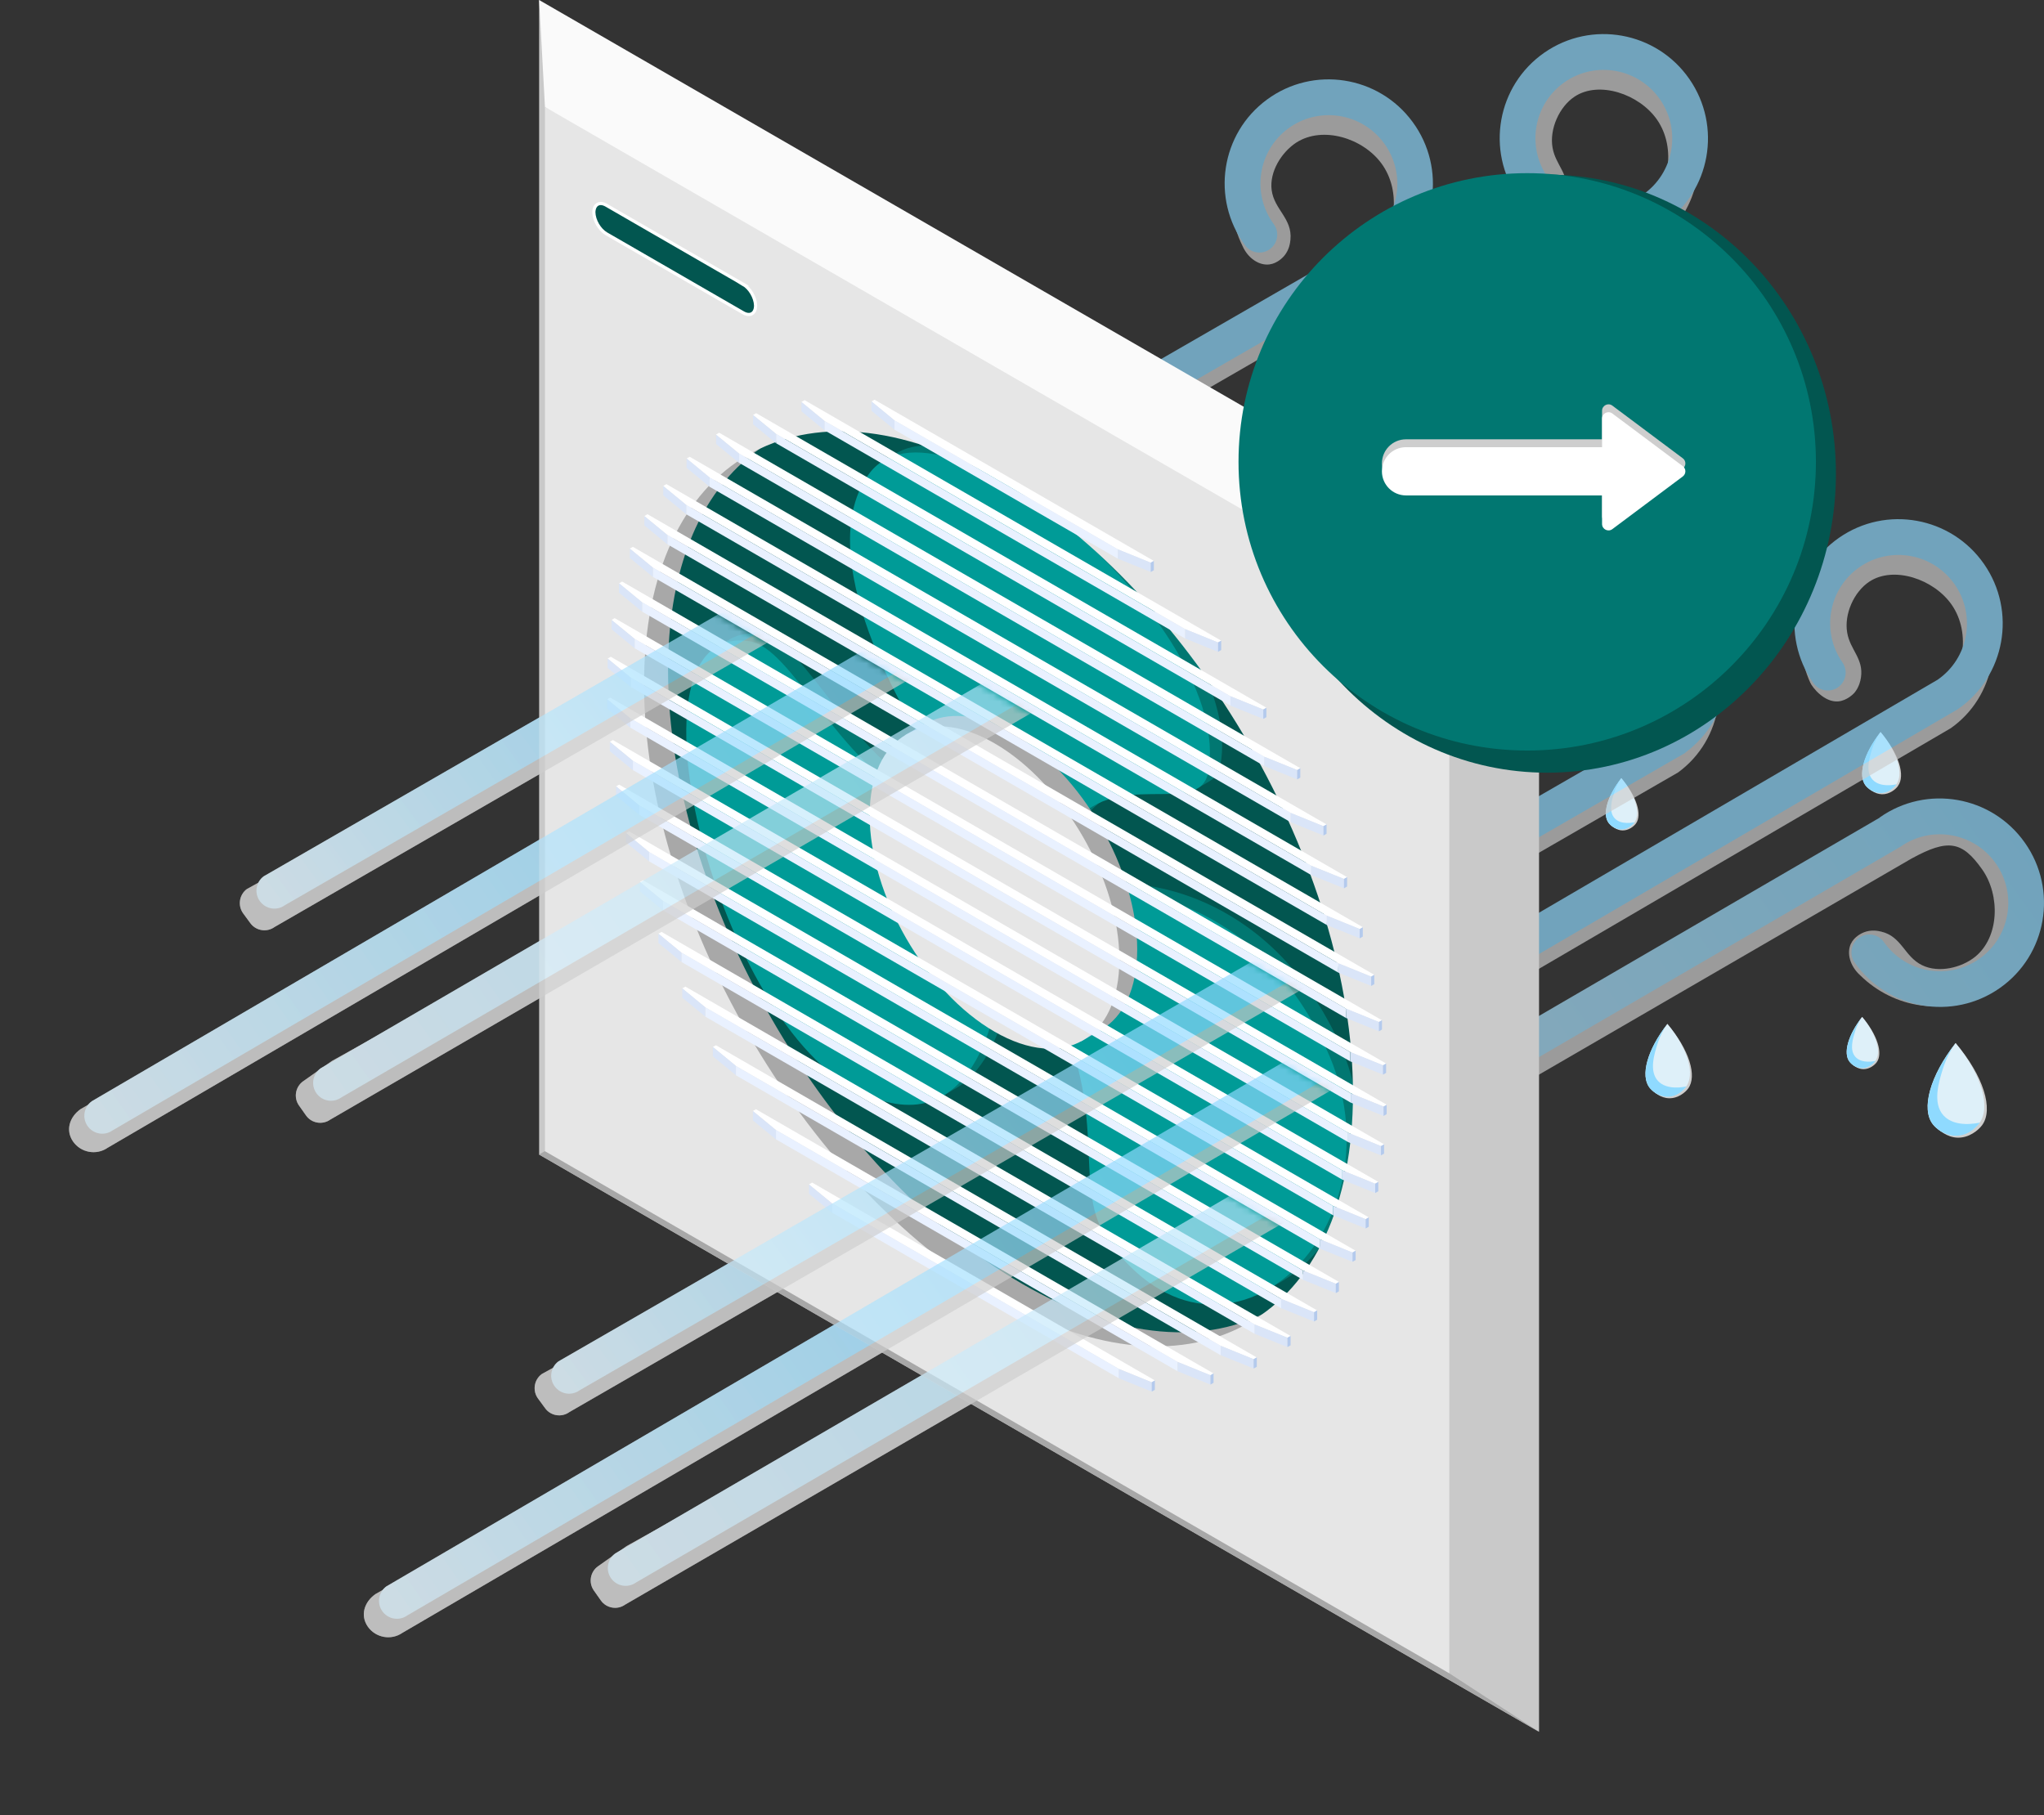 <svg width="322" height="286" viewBox="0 0 322 286" fill="none" xmlns="http://www.w3.org/2000/svg">
<rect x="0" y="0" width="322" height="286" fill="#333333" stroke="none"/>
<path fill-rule="evenodd" clip-rule="evenodd" d="M295.639 167.36C295.319 167.79 294.519 168.46 293.529 168.44C292.569 168.42 291.869 167.76 291.609 167.44C290.499 166.08 291.209 163.16 293.349 160.21C295.779 163.07 296.669 165.98 295.639 167.36Z" fill="#CECECE"/>
<path fill-rule="evenodd" clip-rule="evenodd" d="M295.399 167.19C295.079 167.61 294.289 168.29 293.289 168.27C292.369 168.25 291.659 167.65 291.369 167.27C290.329 165.94 291.109 163.07 293.349 160.21C295.649 162.97 296.439 165.82 295.409 167.18L295.399 167.19Z" fill="#DEF0F9"/>
<path fill-rule="evenodd" clip-rule="evenodd" d="M295.449 167.13C295.409 167.19 294.619 168.32 293.289 168.28C292.329 168.25 291.639 167.63 291.379 167.29C290.329 165.95 291.119 163.09 293.349 160.23C293.009 160.71 292.559 161.46 292.249 162.45C291.899 163.56 291.309 165.44 292.309 166.52C293.309 167.61 295.239 167.19 295.459 167.13H295.449Z" fill="#8FDAFF"/>
<path fill-rule="evenodd" clip-rule="evenodd" d="M312.238 177.28C311.658 178.05 310.218 179.27 308.408 179.23C306.668 179.19 305.388 177.99 304.928 177.43C302.918 174.97 304.198 169.68 308.078 164.33C312.478 169.51 314.098 174.79 312.238 177.28Z" fill="#CECECE"/>
<path fill-rule="evenodd" clip-rule="evenodd" d="M311.798 176.97C311.218 177.73 309.788 178.96 307.968 178.92C306.298 178.88 305.018 177.79 304.488 177.12C302.598 174.71 304.028 169.51 308.068 164.33C312.228 169.34 313.658 174.5 311.798 176.97Z" fill="#DEF0F9"/>
<path fill-rule="evenodd" clip-rule="evenodd" d="M311.898 176.85C311.818 176.97 310.398 179.01 307.978 178.93C306.238 178.87 304.988 177.75 304.508 177.14C302.608 174.72 304.038 169.53 308.078 164.34C307.458 165.22 306.638 166.57 306.078 168.36C305.448 170.36 304.378 173.78 306.178 175.74C307.978 177.71 311.488 176.95 311.898 176.85Z" fill="#8FDAFF"/>
<path fill-rule="evenodd" clip-rule="evenodd" d="M298.989 123.85C298.609 124.36 297.659 125.16 296.469 125.13C295.319 125.1 294.489 124.31 294.179 123.94C292.859 122.33 293.699 118.85 296.249 115.33C299.139 118.74 300.209 122.21 298.979 123.84L298.989 123.85Z" fill="#CECECE"/>
<path fill-rule="evenodd" clip-rule="evenodd" d="M298.7 123.65C298.32 124.15 297.38 124.96 296.18 124.93C295.09 124.9 294.24 124.19 293.89 123.74C292.65 122.15 293.58 118.74 296.25 115.33C298.99 118.62 299.93 122.02 298.7 123.64V123.65Z" fill="#DEF0F9"/>
<path fill-rule="evenodd" clip-rule="evenodd" d="M298.76 123.57C298.71 123.65 297.78 124.99 296.18 124.94C295.04 124.9 294.22 124.17 293.9 123.76C292.65 122.17 293.59 118.75 296.25 115.34C295.84 115.92 295.3 116.8 294.93 117.98C294.52 119.3 293.81 121.54 295 122.83C296.19 124.12 298.49 123.62 298.76 123.56V123.57Z" fill="#8FDAFF"/>
<path fill-rule="evenodd" clip-rule="evenodd" d="M257.71 129.75C257.39 130.18 256.59 130.85 255.59 130.83C254.63 130.81 253.92 130.14 253.67 129.83C252.56 128.47 253.27 125.55 255.41 122.59C257.84 125.45 258.73 128.37 257.71 129.75Z" fill="#CECECE"/>
<path fill-rule="evenodd" clip-rule="evenodd" d="M257.469 129.58C257.149 130 256.359 130.68 255.349 130.66C254.429 130.64 253.719 130.04 253.429 129.66C252.389 128.33 253.169 125.46 255.409 122.59C257.709 125.36 258.499 128.21 257.469 129.57V129.58Z" fill="#DEF0F9"/>
<path fill-rule="evenodd" clip-rule="evenodd" d="M257.52 129.52C257.48 129.58 256.69 130.71 255.35 130.67C254.39 130.64 253.7 130.02 253.44 129.68C252.39 128.34 253.18 125.47 255.41 122.61C255.07 123.09 254.61 123.84 254.3 124.83C253.95 125.94 253.36 127.82 254.36 128.91C255.36 130 257.29 129.58 257.52 129.53V129.52Z" fill="#8FDAFF"/>
<path fill-rule="evenodd" clip-rule="evenodd" d="M265.94 171.49C265.49 172.1 264.35 173.06 262.93 173.02C261.56 172.99 260.56 172.05 260.2 171.6C258.63 169.67 259.63 165.52 262.67 161.32C266.12 165.39 267.39 169.53 265.94 171.49Z" fill="#CECECE"/>
<path fill-rule="evenodd" clip-rule="evenodd" d="M265.6 171.24C265.15 171.84 264.02 172.81 262.59 172.77C261.28 172.74 260.28 171.88 259.86 171.35C258.38 169.45 259.5 165.38 262.67 161.31C265.94 165.24 267.06 169.29 265.6 171.23V171.24Z" fill="#DEF0F9"/>
<path fill-rule="evenodd" clip-rule="evenodd" d="M265.67 171.15C265.61 171.24 264.49 172.84 262.59 172.78C261.23 172.73 260.25 171.86 259.87 171.37C258.38 169.47 259.5 165.39 262.67 161.32C262.18 162.01 261.54 163.07 261.1 164.48C260.61 166.05 259.76 168.73 261.18 170.28C262.6 171.83 265.35 171.23 265.67 171.15Z" fill="#8FDAFF"/>
<g opacity="0.67">
<path fill-rule="evenodd" clip-rule="evenodd" d="M307.23 114.77L63.391 257.24C61.62 258.47 59.17 258.02 57.941 256.26C56.711 254.49 57.38 252.37 59.141 251.14L304.63 111.04C309.61 106.61 310.53 99.69 307.45 95.26C304.64 91.23 298.33 89.1 294.49 91.63C292.07 93.22 290.48 96.75 291 99.69C291.47 102.4 293.59 103.75 293.17 106.7C292.96 108.19 292.26 108.99 292.09 109.19C292.01 109.28 290.96 110.39 289.57 110.5C287.39 110.67 285.54 108.34 285.18 107.55C282.07 100.65 283.87 92.82 289.1 88.69C296.32 82.98 307.04 86.74 311.18 92.69C316.15 99.84 314.37 109.82 307.23 114.78V114.77Z" fill="#CECECE"/>
<path d="M60.92 249.89L305.25 107.08C310.13 103.69 311.33 96.96 307.93 92.07C304.53 87.17 297.81 85.96 292.93 89.35C288.05 92.74 286.84 99.47 290.25 104.36C291.14 105.64 290.82 107.39 289.55 108.28C288.28 109.17 286.52 108.85 285.63 107.57C280.45 100.12 282.28 89.89 289.71 84.72C297.14 79.55 307.37 81.4 312.55 88.85C317.73 96.3 315.9 106.53 308.47 111.7L64.13 254.52C62.85 255.41 61.1 255.09 60.21 253.81C59.32 252.53 59.64 250.78 60.91 249.89H60.92Z" fill="url(#paint0_linear_982_5757)"/>
<path fill-rule="evenodd" clip-rule="evenodd" d="M85.322 216.48L236.101 133.25C237.321 132.36 261.661 118.03 261.661 118.03C266.531 113.53 267.281 106.58 264.071 102.19C261.131 98.17 254.811 96.22 250.661 98.87C248.361 100.35 246.381 103.46 246.761 106.36C247.161 109.45 250.041 110.83 249.721 114.18C249.671 114.67 249.551 115.78 248.711 116.76C248.541 116.95 247.671 117.92 246.401 118.08C244.781 118.28 243.011 117.11 242.151 115.13C238.811 108.31 240.401 100.38 245.551 96.09C252.611 90.21 263.411 93.64 267.731 99.51C272.921 106.58 271.421 116.51 264.361 121.69L89.712 222.45C88.492 223.34 86.772 223.08 85.882 221.86L84.751 220.32C83.862 219.1 84.121 217.38 85.332 216.48H85.322Z" fill="#CECECE"/>
<path d="M265.501 118.6L91.321 219.02C90.071 219.94 88.311 219.67 87.381 218.41C86.451 217.15 86.731 215.39 87.981 214.47L262.161 114.05C266.951 110.53 267.981 103.78 264.451 98.97C260.921 94.16 254.171 93.12 249.371 96.64C244.581 100.16 243.551 106.91 247.081 111.72C248.001 112.97 247.741 114.73 246.481 115.65C245.221 116.57 243.471 116.3 242.541 115.04C237.171 107.73 238.721 97.45 246.021 92.09C253.321 86.73 263.591 88.31 268.961 95.63C274.331 102.94 272.771 113.22 265.481 118.58L265.501 118.6Z" fill="url(#paint1_linear_982_5757)"/>
<path fill-rule="evenodd" clip-rule="evenodd" d="M98.451 252.81L301.111 135.27C306.921 132.08 309.111 132.52 312.261 136.97C315.131 141.04 314.981 147.65 311.141 150.74C309.011 152.45 305.431 153.34 302.801 152.06C299.991 150.7 299.611 147.52 296.331 146.76C295.861 146.65 294.761 146.41 293.571 146.9C293.341 147 292.141 147.51 291.581 148.67C290.881 150.14 291.431 152.19 293.031 153.64C298.441 158.97 306.461 159.99 312.161 156.47C319.981 151.64 320.171 140.32 315.971 134.36C310.921 127.19 294.421 130.11 287.271 135.15L263.061 152.2L98.731 243.56L94.211 246.75C92.981 247.62 92.681 249.34 93.551 250.57L94.651 252.13C95.521 253.37 97.241 253.67 98.471 252.8L98.451 252.81Z" fill="#CECECE"/>
<path d="M296.141 128.8L96.941 244.72C95.671 245.62 95.371 247.37 96.261 248.64C97.151 249.91 98.911 250.22 100.181 249.32L299.381 133.4C304.241 129.97 310.971 131.15 314.401 136.02C317.831 140.89 316.671 147.63 311.811 151.05C306.951 154.48 300.221 153.3 296.781 148.42C295.891 147.15 294.131 146.84 292.861 147.73C291.591 148.62 291.291 150.38 292.181 151.65C297.411 159.07 307.641 160.86 315.051 155.65C322.461 150.44 324.221 140.19 318.991 132.77C313.771 125.35 303.531 123.56 296.121 128.78L296.141 128.8Z" fill="url(#paint2_linear_982_5757)"/>
</g>
<g opacity="0.67">
<path fill-rule="evenodd" clip-rule="evenodd" d="M260.801 38.34L16.961 180.82C15.191 182.05 12.741 181.6 11.511 179.84C10.281 178.07 10.951 175.95 12.711 174.72L258.211 34.62C263.191 30.19 264.111 23.27 261.031 18.84C258.221 14.81 251.911 12.68 248.071 15.21C245.651 16.8 244.061 20.33 244.581 23.27C245.051 25.98 247.171 27.33 246.751 30.28C246.541 31.77 245.841 32.57 245.671 32.77C245.591 32.86 244.541 33.97 243.151 34.08C240.971 34.25 239.121 31.92 238.761 31.13C235.651 24.23 237.451 16.4 242.681 12.27C249.901 6.56 260.621 10.32 264.761 16.27C269.731 23.42 267.951 33.4 260.811 38.36L260.801 38.34Z" fill="#CECECE"/>
<path d="M14.49 173.47L258.82 30.66C263.7 27.27 264.9 20.54 261.5 15.65C258.1 10.76 251.38 9.54 246.5 12.93C241.62 16.32 240.41 23.05 243.82 27.94C244.71 29.22 244.39 30.97 243.12 31.86C241.85 32.75 240.09 32.43 239.2 31.15C234.02 23.7 235.85 13.47 243.28 8.3C250.71 3.13 260.94 4.98 266.12 12.43C271.3 19.88 269.47 30.11 262.04 35.28L17.71 178.1C16.43 178.99 14.68 178.67 13.79 177.39C12.9 176.11 13.22 174.36 14.49 173.47Z" fill="url(#paint3_linear_982_5757)"/>
<path fill-rule="evenodd" clip-rule="evenodd" d="M38.89 140.06L189.67 56.83C190.89 55.94 215.23 41.61 215.23 41.61C220.1 37.11 220.85 30.16 217.64 25.77C214.7 21.75 208.38 19.8 204.23 22.45C201.93 23.93 199.95 27.04 200.33 29.94C200.73 33.03 203.61 34.41 203.29 37.76C203.24 38.25 203.12 39.36 202.28 40.34C202.11 40.53 201.24 41.5 199.97 41.66C198.35 41.86 196.58 40.69 195.72 38.71C192.38 31.89 193.97 23.96 199.12 19.67C206.18 13.79 216.98 17.22 221.3 23.09C226.49 30.16 224.99 40.09 217.93 45.27L43.27 146.03C42.05 146.92 40.33 146.66 39.44 145.44L38.31 143.9C37.42 142.68 37.68 140.96 38.89 140.06Z" fill="#CECECE"/>
<path d="M219.071 42.18L44.891 142.6C43.641 143.52 41.881 143.25 40.951 141.99C40.021 140.73 40.301 138.97 41.551 138.05L215.741 37.64C220.531 34.12 221.561 27.37 218.031 22.56C214.501 17.75 207.751 16.71 202.951 20.23C198.161 23.75 197.131 30.5 200.661 35.31C201.581 36.56 201.321 38.32 200.061 39.24C198.811 40.16 197.051 39.89 196.121 38.63C190.751 31.32 192.301 21.04 199.601 15.68C206.901 10.32 217.171 11.9 222.541 19.22C227.911 26.53 226.351 36.81 219.061 42.17L219.071 42.18Z" fill="url(#paint4_linear_982_5757)"/>
<path fill-rule="evenodd" clip-rule="evenodd" d="M52.02 176.39L254.68 58.85C260.49 55.66 262.68 56.1 265.83 60.55C268.7 64.62 268.55 71.23 264.71 74.32C262.58 76.03 259 76.92 256.37 75.64C253.56 74.28 253.18 71.1 249.9 70.34C249.43 70.23 248.33 69.99 247.14 70.48C246.91 70.58 245.71 71.09 245.15 72.25C244.45 73.72 245 75.77 246.6 77.22C252.01 82.55 260.03 83.57 265.73 80.05C273.55 75.22 273.74 63.9 269.54 57.94C264.49 50.77 247.99 53.69 240.84 58.73L216.63 75.78L52.28 167.15L47.76 170.34C46.53 171.21 46.23 172.93 47.1 174.16L48.2 175.72C49.07 176.96 50.79 177.26 52.02 176.39Z" fill="#CECECE"/>
<path d="M249.719 52.38L50.52 168.3C49.249 169.2 48.95 170.95 49.84 172.22C50.73 173.49 52.489 173.8 53.76 172.9L252.96 56.99C257.82 53.56 264.55 54.74 267.98 59.61C271.41 64.48 270.25 71.22 265.39 74.64C260.53 78.06 253.799 76.89 250.359 72.01C249.469 70.74 247.71 70.43 246.439 71.32C245.169 72.21 244.869 73.97 245.759 75.24C250.989 82.66 261.219 84.45 268.63 79.24C276.04 74.03 277.799 63.78 272.57 56.36C267.35 48.94 257.109 47.15 249.699 52.37L249.719 52.38Z" fill="url(#paint5_linear_982_5757)"/>
</g>
<path fill-rule="evenodd" clip-rule="evenodd" d="M84.93 0V181.89L242.45 272.83V90.94L172.02 59.08L101.51 16.85L84.93 0Z" fill="#C9C9C9"/>
<path fill-rule="evenodd" clip-rule="evenodd" d="M84.93 181.89L242.45 272.83L228.31 263.61L136.5 198.59L85.84 181.35L84.92 181.88L84.93 181.89Z" fill="#A8A8A8"/>
<path fill-rule="evenodd" clip-rule="evenodd" d="M84.93 0L85.85 16.85L159.32 69.18L228.32 99.1L242.46 90.94L84.93 0Z" fill="#FAFAFA"/>
<path fill-rule="evenodd" clip-rule="evenodd" d="M157.3 67.57C122.95 47.74 95.01 63.87 95.01 103.54C95.01 143.19 122.96 191.6 157.3 211.43C191.65 231.26 219.59 215.13 219.59 175.47C219.59 135.81 191.64 87.41 157.3 67.57Z" fill="#025650"/>
<path fill-rule="evenodd" clip-rule="evenodd" d="M216.911 170.05C216.911 205.6 191.861 220.06 161.081 202.29C130.291 184.51 105.241 141.13 105.241 105.58C105.241 75.98 122.611 61.02 146.201 67.1L89.631 42.43V179.15L219.601 254.19L221.431 99.92L162.291 74.12C192.511 92.32 216.921 134.98 216.921 170.06L216.911 170.05Z" fill="#A8A8A8"/>
<path fill-rule="evenodd" clip-rule="evenodd" d="M161.069 73.34C155.919 70.36 150.929 68.31 146.189 67.09L162.279 74.1C161.879 73.86 161.479 73.57 161.079 73.33L161.069 73.34Z" fill="#B4CAED"/>
<path fill-rule="evenodd" clip-rule="evenodd" d="M141.48 71.26L141.46 71.23L139.52 72.36V72.76C139.24 73.05 138.96 73.35 138.7 73.69C128.85 87.73 147.55 116.02 147.55 116.02C147.55 116.02 169.5 131.02 170.59 129.33C175.21 122.2 183.68 124.57 188.58 123.73L188.84 124.08L190.59 123.04C191.41 122.54 192.01 121.8 192.24 120.59C196.33 99.3 155.9 63.52 141.47 71.24L141.48 71.26Z" fill="#017771"/>
<path fill-rule="evenodd" clip-rule="evenodd" d="M136.779 74.82C126.919 88.86 145.619 117.15 145.619 117.15C145.619 117.15 167.569 132.16 168.669 130.46C175.069 120.58 188.919 128.98 190.319 121.72C194.719 98.85 147.719 59.23 136.779 74.82Z" fill="#009B97"/>
<path fill-rule="evenodd" clip-rule="evenodd" d="M120.021 99.91C118.101 99.63 116.491 99.89 115.161 100.6L113.091 101.78L113.151 102.26C103.571 113.48 117.601 160.19 136.351 170.36C141.331 173.06 145.261 173.43 148.331 172.48L148.481 172.69L150.811 171.32C157.731 166.95 159.141 155.26 159.141 155.26C159.141 155.26 149.321 126.81 147.031 125.63C133.671 118.75 126.691 100.9 120.011 99.91H120.021Z" fill="#017771"/>
<path fill-rule="evenodd" clip-rule="evenodd" d="M118.091 101.02C97.051 97.9 112.541 159.59 134.431 171.46C154.141 182.16 157.211 156.37 157.211 156.37C157.211 156.37 147.401 127.91 145.111 126.74C131.741 119.86 124.761 102.01 118.081 101.02H118.091Z" fill="#009B97"/>
<path fill-rule="evenodd" clip-rule="evenodd" d="M177.79 139.29C177.79 139.29 175.93 139.26 175.46 140C173.04 143.74 167.31 155.83 168.48 158.26C176.65 175.23 170.74 186.28 176.56 194.37C194.92 219.88 223.79 191.95 210.86 164.06C199.21 138.97 177.8 139.29 177.8 139.29H177.79Z" fill="#017771"/>
<path fill-rule="evenodd" clip-rule="evenodd" d="M175.85 140.4C175.85 140.4 165.14 156.46 166.55 159.37C174.71 176.33 168.8 187.38 174.62 195.48C192.98 220.99 221.85 193.06 208.92 165.18C197.27 140.08 175.85 140.4 175.85 140.4Z" fill="#009B97"/>
<path fill-rule="evenodd" clip-rule="evenodd" d="M159.481 115.48C148.611 109.21 139.811 114.29 139.811 126.83C139.811 139.37 148.621 154.63 159.481 160.91C170.341 167.18 179.151 162.1 179.151 149.55C179.151 137 170.341 121.75 159.481 115.48Z" fill="#A8A8A8"/>
<path fill-rule="evenodd" clip-rule="evenodd" d="M142.539 115.85L143.969 118.28L148.369 116.7L145.789 113.96L142.539 115.84V115.85Z" fill="#B4CAED"/>
<path fill-rule="evenodd" clip-rule="evenodd" d="M167.92 157.88L170.24 164.09L173.71 162.09L171.18 155.96L167.91 157.88H167.92Z" fill="#B4CAED"/>
<path fill-rule="evenodd" clip-rule="evenodd" d="M156.67 117.1C145.8 110.83 137 115.91 137 128.45C137 140.99 145.81 156.25 156.67 162.53C167.53 168.8 176.34 163.72 176.34 151.17C176.34 138.62 167.53 123.37 156.67 117.1Z" fill="#E6E6E6"/>
<path fill-rule="evenodd" clip-rule="evenodd" d="M157.3 75.56C188.09 93.33 213.14 136.73 213.14 172.27C213.14 207.82 188.09 222.28 157.3 204.51C126.52 186.73 101.46 143.35 101.46 107.79C101.46 72.23 126.51 57.78 157.3 75.56ZM85.85 181.36L228.32 263.62V99.1L85.85 16.85V181.35V181.36Z" fill="#E6E6E6"/>
<path fill-rule="evenodd" clip-rule="evenodd" d="M117.071 44.78L95.511 32.33C94.441 31.71 93.571 32.2 93.551 33.45C93.571 34.71 94.441 36.2 95.521 36.83L117.071 49.27C118.161 49.9 119.021 49.4 119.031 48.16C119.041 48.14 119.031 48.12 119.031 48.1C118.981 46.85 118.131 45.4 117.061 44.78H117.071Z" fill="#025650"/>
<path d="M117.071 44.78L95.511 32.33C94.441 31.71 93.571 32.2 93.551 33.45C93.571 34.71 94.441 36.2 95.521 36.83L117.071 49.27C118.161 49.9 119.021 49.4 119.031 48.16C119.041 48.14 119.031 48.12 119.031 48.1C118.981 46.85 118.131 45.4 117.061 44.78H117.071Z" stroke="white" stroke-width="0.5"/>
<path fill-rule="evenodd" clip-rule="evenodd" d="M137.279 63.24L140.909 66.23L176.109 86.55L181.279 88.65L181.769 88.37L137.769 62.97L137.279 63.25V63.24Z" fill="white"/>
<path fill-rule="evenodd" clip-rule="evenodd" d="M140.91 67.69L176.11 88.02V86.54L140.91 66.22V67.69Z" fill="#E9F1FF"/>
<path fill-rule="evenodd" clip-rule="evenodd" d="M176.109 88.02L181.279 90.11V88.64L176.109 86.54V88.02Z" fill="#DAE5F8"/>
<path fill-rule="evenodd" clip-rule="evenodd" d="M137.279 64.71L140.909 67.69V66.22L137.279 63.23V64.7V64.71Z" fill="#DAE5F8"/>
<path fill-rule="evenodd" clip-rule="evenodd" d="M181.279 90.12L181.769 89.83V88.36L181.279 88.64V90.11V90.12Z" fill="#B4CAED"/>
<path fill-rule="evenodd" clip-rule="evenodd" d="M126.26 63.33L129.89 66.31L186.71 99.12L191.88 101.21L192.38 100.93L126.75 63.04L126.26 63.32V63.33Z" fill="white"/>
<path fill-rule="evenodd" clip-rule="evenodd" d="M129.891 67.79L186.711 100.6V99.13L129.891 66.32V67.79Z" fill="#E9F1FF"/>
<path fill-rule="evenodd" clip-rule="evenodd" d="M186.709 100.59L191.879 102.69V101.21L186.709 99.11V100.58V100.59Z" fill="#DAE5F8"/>
<path fill-rule="evenodd" clip-rule="evenodd" d="M126.26 64.8L129.89 67.79V66.32L126.26 63.34V64.81V64.8Z" fill="#DAE5F8"/>
<path fill-rule="evenodd" clip-rule="evenodd" d="M191.881 102.69L192.381 102.4V100.93L191.881 101.21V102.69Z" fill="#B4CAED"/>
<path fill-rule="evenodd" clip-rule="evenodd" d="M118.641 65.38L122.271 68.36L193.831 109.68L199.001 111.77L199.491 111.49L119.121 65.09L118.631 65.38H118.641Z" fill="white"/>
<path fill-rule="evenodd" clip-rule="evenodd" d="M122.279 69.84L193.839 111.16V109.69L122.279 68.37V69.84Z" fill="#E9F1FF"/>
<path fill-rule="evenodd" clip-rule="evenodd" d="M193.84 111.16L199.01 113.26V111.78L193.84 109.68V111.15V111.16Z" fill="#DAE5F8"/>
<path fill-rule="evenodd" clip-rule="evenodd" d="M118.641 66.85L122.271 69.84V68.37L118.641 65.39V66.86V66.85Z" fill="#DAE5F8"/>
<path fill-rule="evenodd" clip-rule="evenodd" d="M199.01 113.26L199.5 112.98V111.5L199.01 111.78V113.26Z" fill="#B4CAED"/>
<path fill-rule="evenodd" clip-rule="evenodd" d="M112.801 68.47L116.431 71.45L199.171 119.22L204.341 121.31L204.831 121.02L113.291 68.17L112.801 68.46V68.47Z" fill="white"/>
<path fill-rule="evenodd" clip-rule="evenodd" d="M116.439 72.92L199.179 120.69V119.22L116.439 71.45V72.92Z" fill="#E9F1FF"/>
<path fill-rule="evenodd" clip-rule="evenodd" d="M199.18 120.69L204.35 122.78V121.31L199.18 119.21V120.68V120.69Z" fill="#DAE5F8"/>
<path fill-rule="evenodd" clip-rule="evenodd" d="M112.801 69.94L116.431 72.93V71.46L112.801 68.48V69.95V69.94Z" fill="#DAE5F8"/>
<path fill-rule="evenodd" clip-rule="evenodd" d="M204.35 122.79L204.84 122.51V121.03L204.35 121.32V122.79Z" fill="#B4CAED"/>
<path fill-rule="evenodd" clip-rule="evenodd" d="M108.16 72.23L111.79 75.22L203.32 128.07L208.5 130.17L208.99 129.89L108.65 71.96L108.16 72.24V72.23Z" fill="white"/>
<path fill-rule="evenodd" clip-rule="evenodd" d="M111.789 76.69L203.319 129.53V128.06L111.789 75.21V76.68V76.69Z" fill="#E9F1FF"/>
<path fill-rule="evenodd" clip-rule="evenodd" d="M203.32 129.53L208.5 131.63V130.16L203.32 128.06V129.53Z" fill="#DAE5F8"/>
<path fill-rule="evenodd" clip-rule="evenodd" d="M108.16 73.7L111.79 76.69V75.22L108.16 72.23V73.7Z" fill="#DAE5F8"/>
<path fill-rule="evenodd" clip-rule="evenodd" d="M208.49 131.63L208.98 131.35V129.87L208.49 130.15V131.62V131.63Z" fill="#B4CAED"/>
<path fill-rule="evenodd" clip-rule="evenodd" d="M104.48 76.56L108.11 79.55L206.55 136.38L211.73 138.47L212.22 138.19L104.98 76.27L104.49 76.56H104.48Z" fill="white"/>
<path fill-rule="evenodd" clip-rule="evenodd" d="M108.109 81.02L206.549 137.85V136.38L108.109 79.55V81.02Z" fill="#E9F1FF"/>
<path fill-rule="evenodd" clip-rule="evenodd" d="M206.551 137.85L211.731 139.95V138.47L206.551 136.38V137.85Z" fill="#DAE5F8"/>
<path fill-rule="evenodd" clip-rule="evenodd" d="M104.48 78.03L108.11 81.02V79.55L104.48 76.56V78.03Z" fill="#DAE5F8"/>
<path fill-rule="evenodd" clip-rule="evenodd" d="M211.721 139.95L212.211 139.66V138.18L211.721 138.46V139.94V139.95Z" fill="#B4CAED"/>
<path fill-rule="evenodd" clip-rule="evenodd" d="M101.51 81.3L105.14 84.28L209.02 144.26L214.2 146.36L214.69 146.07L102 81.01L101.51 81.3Z" fill="white"/>
<path fill-rule="evenodd" clip-rule="evenodd" d="M105.141 85.75L209.021 145.73V144.26L105.141 84.28V85.75Z" fill="#E9F1FF"/>
<path fill-rule="evenodd" clip-rule="evenodd" d="M209.02 145.73L214.2 147.82V146.35L209.02 144.25V145.72V145.73Z" fill="#DAE5F8"/>
<path fill-rule="evenodd" clip-rule="evenodd" d="M101.51 82.77L105.14 85.76V84.29L101.51 81.31V82.78V82.77Z" fill="#DAE5F8"/>
<path fill-rule="evenodd" clip-rule="evenodd" d="M214.199 147.83L214.689 147.55V146.08L214.199 146.37V147.84V147.83Z" fill="#B4CAED"/>
<path fill-rule="evenodd" clip-rule="evenodd" d="M99.219 86.43L102.849 89.42L210.829 151.76L215.999 153.85L216.489 153.57L99.699 86.15L99.199 86.43H99.219Z" fill="white"/>
<path fill-rule="evenodd" clip-rule="evenodd" d="M102.85 90.88L210.83 153.23V151.76L102.85 89.42V90.89V90.88Z" fill="#E9F1FF"/>
<path fill-rule="evenodd" clip-rule="evenodd" d="M210.84 153.23L216.01 155.33V153.85L210.84 151.76V153.23Z" fill="#DAE5F8"/>
<path fill-rule="evenodd" clip-rule="evenodd" d="M99.221 87.9L102.851 90.89V89.42L99.221 86.43V87.9Z" fill="#DAE5F8"/>
<path fill-rule="evenodd" clip-rule="evenodd" d="M216.01 155.33L216.5 155.04V153.57L216.01 153.85V155.33Z" fill="#B4CAED"/>
<path fill-rule="evenodd" clip-rule="evenodd" d="M97.519 91.9L101.15 94.89L212.04 158.91L217.21 161.01L217.7 160.73L98.01 91.62L97.519 91.9Z" fill="white"/>
<path fill-rule="evenodd" clip-rule="evenodd" d="M101.16 96.36L212.05 160.38V158.9L101.16 94.88V96.36Z" fill="#E9F1FF"/>
<path fill-rule="evenodd" clip-rule="evenodd" d="M212.051 160.38L217.221 162.47V161L212.051 158.9V160.38Z" fill="#DAE5F8"/>
<path fill-rule="evenodd" clip-rule="evenodd" d="M97.519 93.37L101.15 96.36V94.88L97.519 91.89V93.37Z" fill="#DAE5F8"/>
<path fill-rule="evenodd" clip-rule="evenodd" d="M217.221 162.48L217.711 162.19V160.72L217.221 161V162.47V162.48Z" fill="#B4CAED"/>
<path fill-rule="evenodd" clip-rule="evenodd" d="M96.07 116.86L99.701 119.85L211.461 184.38L216.631 186.48L217.121 186.19L96.551 116.59L96.061 116.87L96.07 116.86Z" fill="white"/>
<path fill-rule="evenodd" clip-rule="evenodd" d="M99.709 121.32L211.469 185.85V184.38L99.709 119.85V121.33V121.32Z" fill="#E9F1FF"/>
<path fill-rule="evenodd" clip-rule="evenodd" d="M211.471 185.85L216.641 187.95V186.48L211.471 184.38V185.85Z" fill="#DAE5F8"/>
<path fill-rule="evenodd" clip-rule="evenodd" d="M96.07 118.34L99.7 121.33V119.85L96.07 116.86V118.34Z" fill="#DAE5F8"/>
<path fill-rule="evenodd" clip-rule="evenodd" d="M216.641 187.95L217.131 187.67V186.19L216.641 186.48V187.95Z" fill="#B4CAED"/>
<path fill-rule="evenodd" clip-rule="evenodd" d="M97.049 123.88L100.679 126.87L209.969 189.97L215.139 192.07L215.629 191.79L97.539 123.61L97.039 123.89L97.049 123.88Z" fill="white"/>
<path fill-rule="evenodd" clip-rule="evenodd" d="M100.68 128.34L209.97 191.44V189.97L100.68 126.87V128.34Z" fill="#E9F1FF"/>
<path fill-rule="evenodd" clip-rule="evenodd" d="M209.98 191.44L215.15 193.54V192.07L209.98 189.97V191.44Z" fill="#DAE5F8"/>
<path fill-rule="evenodd" clip-rule="evenodd" d="M97.051 125.35L100.681 128.34V126.87L97.051 123.88V125.35Z" fill="#DAE5F8"/>
<path fill-rule="evenodd" clip-rule="evenodd" d="M215.141 193.54L215.631 193.26V191.78L215.141 192.06V193.53V193.54Z" fill="#B4CAED"/>
<path fill-rule="evenodd" clip-rule="evenodd" d="M98.619 131.24L102.249 134.23L207.899 195.23L213.069 197.33L213.559 197.04L99.099 130.96L98.609 131.25L98.619 131.24Z" fill="white"/>
<path fill-rule="evenodd" clip-rule="evenodd" d="M102.25 135.69L207.9 196.7V195.22L102.25 134.22V135.69Z" fill="#E9F1FF"/>
<path fill-rule="evenodd" clip-rule="evenodd" d="M207.9 196.7L213.07 198.79V197.32L207.9 195.22V196.7Z" fill="#DAE5F8"/>
<path fill-rule="evenodd" clip-rule="evenodd" d="M98.619 132.71L102.249 135.69V134.22L98.619 131.23V132.71Z" fill="#DAE5F8"/>
<path fill-rule="evenodd" clip-rule="evenodd" d="M213.07 198.79L213.56 198.5V197.03L213.07 197.31V198.78V198.79Z" fill="#B4CAED"/>
<path fill-rule="evenodd" clip-rule="evenodd" d="M100.82 138.96L104.45 141.94L205.26 200.15L210.43 202.24L210.92 201.95L101.31 138.67L100.82 138.95V138.96Z" fill="white"/>
<path fill-rule="evenodd" clip-rule="evenodd" d="M104.449 143.42L205.259 201.62V200.15L104.449 141.94V143.42Z" fill="#E9F1FF"/>
<path fill-rule="evenodd" clip-rule="evenodd" d="M205.26 201.62L210.43 203.71V202.24L205.26 200.15V201.62Z" fill="#DAE5F8"/>
<path fill-rule="evenodd" clip-rule="evenodd" d="M100.82 140.43L104.45 143.42V141.94L100.82 138.96V140.43Z" fill="#DAE5F8"/>
<path fill-rule="evenodd" clip-rule="evenodd" d="M210.43 203.72L210.92 203.44V201.96L210.43 202.25V203.72Z" fill="#B4CAED"/>
<path fill-rule="evenodd" clip-rule="evenodd" d="M103.721 147.09L107.351 150.08L201.831 204.63L207.001 206.73L207.491 206.44L104.211 146.81L103.721 147.09Z" fill="white"/>
<path fill-rule="evenodd" clip-rule="evenodd" d="M107.359 151.55L201.839 206.1V204.63L107.359 150.08V151.55Z" fill="#E9F1FF"/>
<path fill-rule="evenodd" clip-rule="evenodd" d="M201.83 206.09L207 208.19V206.72L201.83 204.62V206.09Z" fill="#DAE5F8"/>
<path fill-rule="evenodd" clip-rule="evenodd" d="M103.721 148.56L107.351 151.55V150.08L103.721 147.09V148.56Z" fill="#DAE5F8"/>
<path fill-rule="evenodd" clip-rule="evenodd" d="M207.01 208.19L207.5 207.91V206.43L207.01 206.72V208.19Z" fill="#B4CAED"/>
<path fill-rule="evenodd" clip-rule="evenodd" d="M127.439 186.59L131.069 189.57L176.269 215.66L181.439 217.76L181.929 217.47L127.939 186.3L127.439 186.59Z" fill="white"/>
<path fill-rule="evenodd" clip-rule="evenodd" d="M131.07 191.04L176.27 217.14V215.66L131.07 189.57V191.04Z" fill="#E9F1FF"/>
<path fill-rule="evenodd" clip-rule="evenodd" d="M176.27 217.14L181.44 219.24V217.77L176.27 215.67V217.14Z" fill="#DAE5F8"/>
<path fill-rule="evenodd" clip-rule="evenodd" d="M127.439 188.06L131.069 191.05V189.58L127.439 186.6V188.07V188.06Z" fill="#DAE5F8"/>
<path fill-rule="evenodd" clip-rule="evenodd" d="M181.439 219.23L181.929 218.95V217.47L181.439 217.76V219.23Z" fill="#B4CAED"/>
<path fill-rule="evenodd" clip-rule="evenodd" d="M118.61 175.03L122.24 178.02L185.51 214.56L190.68 216.66L191.17 216.37L119.09 174.75L118.6 175.03H118.61Z" fill="white"/>
<path fill-rule="evenodd" clip-rule="evenodd" d="M122.24 179.49L185.51 216.03V214.56L122.24 178.02V179.49Z" fill="#E9F1FF"/>
<path fill-rule="evenodd" clip-rule="evenodd" d="M185.52 216.03L190.69 218.13V216.65L185.52 214.56V216.03Z" fill="#DAE5F8"/>
<path fill-rule="evenodd" clip-rule="evenodd" d="M118.609 176.51L122.239 179.5V178.03L118.609 175.04V176.51Z" fill="#DAE5F8"/>
<path fill-rule="evenodd" clip-rule="evenodd" d="M190.689 218.13L191.179 217.84V216.36L190.689 216.65V218.13Z" fill="#B4CAED"/>
<path fill-rule="evenodd" clip-rule="evenodd" d="M112.299 164.94L115.929 167.93L192.309 212.03L197.479 214.13L197.969 213.85L112.779 164.67L112.289 164.95L112.299 164.94Z" fill="white"/>
<path fill-rule="evenodd" clip-rule="evenodd" d="M115.93 169.4L192.31 213.51V212.04L115.93 167.94V169.41V169.4Z" fill="#E9F1FF"/>
<path fill-rule="evenodd" clip-rule="evenodd" d="M192.32 213.5L197.49 215.59V214.12L192.32 212.02V213.49V213.5Z" fill="#DAE5F8"/>
<path fill-rule="evenodd" clip-rule="evenodd" d="M112.301 166.41L115.931 169.39V167.92L112.301 164.93V166.41Z" fill="#DAE5F8"/>
<path fill-rule="evenodd" clip-rule="evenodd" d="M197.49 215.6L197.99 215.32V213.84L197.49 214.12V215.59V215.6Z" fill="#B4CAED"/>
<path fill-rule="evenodd" clip-rule="evenodd" d="M107.48 155.71L111.11 158.7L197.65 208.66L202.82 210.75L203.31 210.47L107.97 155.43L107.48 155.71Z" fill="white"/>
<path fill-rule="evenodd" clip-rule="evenodd" d="M111.109 160.16L197.649 210.13V208.65L111.109 158.69V160.16Z" fill="#E9F1FF"/>
<path fill-rule="evenodd" clip-rule="evenodd" d="M197.65 210.13L202.82 212.22V210.74L197.65 208.65V210.13Z" fill="#DAE5F8"/>
<path fill-rule="evenodd" clip-rule="evenodd" d="M107.48 157.17L111.11 160.16V158.69L107.48 155.7V157.17Z" fill="#DAE5F8"/>
<path fill-rule="evenodd" clip-rule="evenodd" d="M202.82 212.22L203.31 211.94V210.46L202.82 210.74V212.22Z" fill="#B4CAED"/>
<path fill-rule="evenodd" clip-rule="evenodd" d="M96.35 97.67L99.98 100.65L212.69 165.73L217.86 167.82L218.35 167.54L96.83 97.38L96.34 97.67H96.35Z" fill="white"/>
<path fill-rule="evenodd" clip-rule="evenodd" d="M99.981 102.13L212.69 167.2V165.73L99.981 100.65V102.13Z" fill="#E9F1FF"/>
<path fill-rule="evenodd" clip-rule="evenodd" d="M212.699 167.2L217.869 169.3V167.82L212.699 165.73V167.2Z" fill="#DAE5F8"/>
<path fill-rule="evenodd" clip-rule="evenodd" d="M96.35 99.14L99.98 102.13V100.65L96.35 97.67V99.14Z" fill="#DAE5F8"/>
<path fill-rule="evenodd" clip-rule="evenodd" d="M217.869 169.3L218.359 169.02V167.55L217.869 167.83V169.31V169.3Z" fill="#B4CAED"/>
<path fill-rule="evenodd" clip-rule="evenodd" d="M95.731 103.76L99.361 106.75L212.79 172.23L217.96 174.32L218.45 174.04L96.221 103.47L95.731 103.75V103.76Z" fill="white"/>
<path fill-rule="evenodd" clip-rule="evenodd" d="M99.359 108.22L212.789 173.71V172.24L99.359 106.76V108.23V108.22Z" fill="#E9F1FF"/>
<path fill-rule="evenodd" clip-rule="evenodd" d="M212.789 173.71L217.959 175.81V174.33L212.789 172.24V173.71Z" fill="#DAE5F8"/>
<path fill-rule="evenodd" clip-rule="evenodd" d="M95.731 105.24L99.361 108.22V106.75L95.731 103.76V105.24Z" fill="#DAE5F8"/>
<path fill-rule="evenodd" clip-rule="evenodd" d="M217.959 175.81L218.449 175.52V174.05L217.959 174.33V175.81Z" fill="#B4CAED"/>
<path fill-rule="evenodd" clip-rule="evenodd" d="M95.641 110.16L99.271 113.15L212.381 178.46L217.561 180.56L218.051 180.28L96.131 109.89L95.641 110.17V110.16Z" fill="white"/>
<path fill-rule="evenodd" clip-rule="evenodd" d="M99.269 114.62L212.38 179.93V178.45L99.269 113.14V114.62Z" fill="#E9F1FF"/>
<path fill-rule="evenodd" clip-rule="evenodd" d="M212.369 179.93L217.549 182.02V180.55L212.369 178.45V179.93Z" fill="#DAE5F8"/>
<path fill-rule="evenodd" clip-rule="evenodd" d="M95.641 111.63L99.271 114.62V113.14L95.641 110.15V111.63Z" fill="#DAE5F8"/>
<path fill-rule="evenodd" clip-rule="evenodd" d="M217.551 182.02L218.041 181.74V180.27L217.551 180.55V182.02Z" fill="#B4CAED"/>
<path fill-rule="evenodd" clip-rule="evenodd" d="M289.22 74.62C289.22 100.64 268.86 121.73 243.74 121.73C218.62 121.73 198.26 100.64 198.26 74.62C198.26 48.6 218.62 27.51 243.74 27.51C268.86 27.51 289.22 48.6 289.22 74.62Z" fill="#025650"/>
<path fill-rule="evenodd" clip-rule="evenodd" d="M286.069 72.76C286.069 97.88 265.709 118.24 240.589 118.24C215.469 118.24 195.109 97.88 195.109 72.76C195.109 47.64 215.469 27.28 240.589 27.28C265.709 27.28 286.069 47.64 286.069 72.76Z" fill="#017771"/>
<path fill-rule="evenodd" clip-rule="evenodd" d="M221.489 76.81H252.379V81.31C252.379 82.14 253.329 82.62 253.999 82.12L265.099 73.82C265.639 73.42 265.639 72.6 265.099 72.2L253.999 63.9C253.329 63.4 252.379 63.88 252.379 64.71V69.21H221.489C219.389 69.21 217.699 70.91 217.699 73.01C217.699 75.11 219.399 76.81 221.489 76.81Z" fill="#CECECE"/>
<path fill-rule="evenodd" clip-rule="evenodd" d="M221.489 78.05H252.379V82.55C252.379 83.38 253.329 83.86 253.999 83.36L265.099 75.06C265.639 74.65 265.639 73.84 265.099 73.44L253.999 65.14C253.329 64.64 252.379 65.12 252.379 65.95V70.45H221.489C219.389 70.45 217.699 72.15 217.699 74.25C217.699 76.35 219.399 78.05 221.489 78.05Z" fill="white"/>
<mask id="mask0_982_5757" style="mask-type:luminance" maskUnits="userSpaceOnUse" x="30" y="150" width="183" height="136">
<path d="M194.991 150.54L207.501 157.76L198.971 165.73L212.211 173.38L190.391 186.59L203.311 194.05L93.021 285.8L30.631 242.67L84.931 171.89L194.991 150.54Z" fill="white"/>
</mask>
<g mask="url(#mask0_982_5757)">
<g opacity="0.67">
<path fill-rule="evenodd" clip-rule="evenodd" d="M307.23 114.77L63.391 257.24C61.62 258.47 59.17 258.02 57.941 256.26C56.711 254.49 57.38 252.37 59.141 251.14L304.63 111.04C309.61 106.61 310.53 99.69 307.45 95.26C304.64 91.23 298.33 89.1 294.49 91.63C292.07 93.22 290.48 96.75 291 99.69C291.47 102.4 293.59 103.75 293.17 106.7C292.96 108.19 292.26 108.99 292.09 109.19C292.01 109.28 290.96 110.39 289.57 110.5C287.39 110.67 285.54 108.34 285.18 107.55C282.07 100.65 283.87 92.82 289.1 88.69C296.32 82.98 307.04 86.74 311.18 92.69C316.15 99.84 314.37 109.82 307.23 114.78V114.77Z" fill="#CECECE"/>
<path d="M60.92 249.89L305.25 107.08C310.13 103.69 311.33 96.96 307.93 92.07C304.53 87.17 297.81 85.96 292.93 89.35C288.05 92.74 286.84 99.47 290.25 104.36C291.14 105.64 290.82 107.39 289.55 108.28C288.28 109.17 286.52 108.85 285.63 107.57C280.45 100.12 282.28 89.89 289.71 84.72C297.14 79.55 307.37 81.4 312.55 88.85C317.73 96.3 315.9 106.53 308.47 111.7L64.13 254.52C62.85 255.41 61.1 255.09 60.21 253.81C59.32 252.53 59.64 250.78 60.91 249.89H60.92Z" fill="url(#paint6_linear_982_5757)"/>
<path fill-rule="evenodd" clip-rule="evenodd" d="M85.322 216.48L236.101 133.25C237.321 132.36 261.661 118.03 261.661 118.03C266.531 113.53 267.281 106.58 264.071 102.19C261.131 98.17 254.811 96.22 250.661 98.87C248.361 100.35 246.381 103.46 246.761 106.36C247.161 109.45 250.041 110.83 249.721 114.18C249.671 114.67 249.551 115.78 248.711 116.76C248.541 116.95 247.671 117.92 246.401 118.08C244.781 118.28 243.011 117.11 242.151 115.13C238.811 108.31 240.401 100.38 245.551 96.09C252.611 90.21 263.411 93.64 267.731 99.51C272.921 106.58 271.421 116.51 264.361 121.69L89.712 222.45C88.492 223.34 86.772 223.08 85.882 221.86L84.751 220.32C83.862 219.1 84.121 217.38 85.332 216.48H85.322Z" fill="#CECECE"/>
<path d="M265.501 118.6L91.321 219.02C90.071 219.94 88.311 219.67 87.381 218.41C86.451 217.15 86.731 215.39 87.981 214.47L262.161 114.05C266.951 110.53 267.981 103.78 264.451 98.97C260.921 94.16 254.171 93.12 249.371 96.64C244.581 100.16 243.551 106.91 247.081 111.72C248.001 112.97 247.741 114.73 246.481 115.65C245.221 116.57 243.471 116.3 242.541 115.04C237.171 107.73 238.721 97.45 246.021 92.09C253.321 86.73 263.591 88.31 268.961 95.63C274.331 102.94 272.771 113.22 265.481 118.58L265.501 118.6Z" fill="url(#paint7_linear_982_5757)"/>
<path fill-rule="evenodd" clip-rule="evenodd" d="M98.451 252.81L301.111 135.27C306.921 132.08 309.111 132.52 312.261 136.97C315.131 141.04 314.981 147.65 311.141 150.74C309.011 152.45 305.431 153.34 302.801 152.06C299.991 150.7 299.611 147.52 296.331 146.76C295.861 146.65 294.761 146.41 293.571 146.9C293.341 147 292.141 147.51 291.581 148.67C290.881 150.14 291.431 152.19 293.031 153.64C298.441 158.97 306.461 159.99 312.161 156.47C319.981 151.64 320.171 140.32 315.971 134.36C310.921 127.19 294.421 130.11 287.271 135.15L263.061 152.2L98.731 243.56L94.211 246.75C92.981 247.62 92.681 249.34 93.551 250.57L94.651 252.13C95.521 253.37 97.241 253.67 98.471 252.8L98.451 252.81Z" fill="#CECECE"/>
<path d="M296.141 128.8L96.941 244.72C95.671 245.62 95.371 247.37 96.261 248.64C97.151 249.91 98.911 250.22 100.181 249.32L299.381 133.4C304.241 129.97 310.971 131.15 314.401 136.02C317.831 140.89 316.671 147.63 311.811 151.05C306.951 154.48 300.221 153.3 296.781 148.42C295.891 147.15 294.131 146.84 292.861 147.73C291.591 148.62 291.291 150.38 292.181 151.65C297.411 159.07 307.641 160.86 315.051 155.65C322.461 150.44 324.221 140.19 318.991 132.77C313.771 125.35 303.531 123.56 296.121 128.78L296.141 128.8Z" fill="url(#paint8_linear_982_5757)"/>
</g>
</g>
<mask id="mask1_982_5757" style="mask-type:luminance" maskUnits="userSpaceOnUse" x="0" y="95" width="165" height="112">
<path d="M164.191 113.68L152.191 106.46L144.881 108.69L131.921 101.2L126.261 104.57L110.801 95.45C110.801 95.45 0.671 133.22 0.091 134.85C-0.489 136.48 1.881 205.62 3.901 206.1C5.921 206.58 93.551 175.82 93.551 175.82L164.191 113.69V113.68Z" fill="white"/>
</mask>
<g mask="url(#mask1_982_5757)">
<g opacity="0.67">
<path fill-rule="evenodd" clip-rule="evenodd" d="M260.801 38.34L16.961 180.82C15.191 182.05 12.741 181.6 11.511 179.84C10.281 178.07 10.951 175.95 12.711 174.72L258.211 34.62C263.191 30.19 264.111 23.27 261.031 18.84C258.221 14.81 251.911 12.68 248.071 15.21C245.651 16.8 244.061 20.33 244.581 23.27C245.051 25.98 247.171 27.33 246.751 30.28C246.541 31.77 245.841 32.57 245.671 32.77C245.591 32.86 244.541 33.97 243.151 34.08C240.971 34.25 239.121 31.92 238.761 31.13C235.651 24.23 237.451 16.4 242.681 12.27C249.901 6.56 260.621 10.32 264.761 16.27C269.731 23.42 267.951 33.4 260.811 38.36L260.801 38.34Z" fill="#CECECE"/>
<path d="M14.49 173.47L258.82 30.66C263.7 27.27 264.9 20.54 261.5 15.65C258.1 10.76 251.38 9.54 246.5 12.93C241.62 16.32 240.41 23.05 243.82 27.94C244.71 29.22 244.39 30.97 243.12 31.86C241.85 32.75 240.09 32.43 239.2 31.15C234.02 23.7 235.85 13.47 243.28 8.3C250.71 3.13 260.94 4.98 266.12 12.43C271.3 19.88 269.47 30.11 262.04 35.28L17.71 178.1C16.43 178.99 14.68 178.67 13.79 177.39C12.9 176.11 13.22 174.36 14.49 173.47Z" fill="url(#paint9_linear_982_5757)"/>
<path fill-rule="evenodd" clip-rule="evenodd" d="M38.89 140.06L189.67 56.83C190.89 55.94 215.23 41.61 215.23 41.61C220.1 37.11 220.85 30.16 217.64 25.77C214.7 21.75 208.38 19.8 204.23 22.45C201.93 23.93 199.95 27.04 200.33 29.94C200.73 33.03 203.61 34.41 203.29 37.76C203.24 38.25 203.12 39.36 202.28 40.34C202.11 40.53 201.24 41.5 199.97 41.66C198.35 41.86 196.58 40.69 195.72 38.71C192.38 31.89 193.97 23.96 199.12 19.67C206.18 13.79 216.98 17.22 221.3 23.09C226.49 30.16 224.99 40.09 217.93 45.27L43.27 146.03C42.05 146.92 40.33 146.66 39.44 145.44L38.31 143.9C37.42 142.68 37.68 140.96 38.89 140.06Z" fill="#CECECE"/>
<path d="M219.071 42.18L44.891 142.6C43.641 143.52 41.881 143.25 40.951 141.99C40.021 140.73 40.301 138.97 41.551 138.05L215.741 37.64C220.531 34.12 221.561 27.37 218.031 22.56C214.501 17.75 207.751 16.71 202.951 20.23C198.161 23.75 197.131 30.5 200.661 35.31C201.581 36.56 201.321 38.32 200.061 39.24C198.811 40.16 197.051 39.89 196.121 38.63C190.751 31.32 192.301 21.04 199.601 15.68C206.901 10.32 217.171 11.9 222.541 19.22C227.911 26.53 226.351 36.81 219.061 42.17L219.071 42.18Z" fill="url(#paint10_linear_982_5757)"/>
<path fill-rule="evenodd" clip-rule="evenodd" d="M52.02 176.39L254.68 58.85C260.49 55.66 262.68 56.1 265.83 60.55C268.7 64.62 268.55 71.23 264.71 74.32C262.58 76.03 259 76.92 256.37 75.64C253.56 74.28 253.18 71.1 249.9 70.34C249.43 70.23 248.33 69.99 247.14 70.48C246.91 70.58 245.71 71.09 245.15 72.25C244.45 73.72 245 75.77 246.6 77.22C252.01 82.55 260.03 83.57 265.73 80.05C273.55 75.22 273.74 63.9 269.54 57.94C264.49 50.77 247.99 53.69 240.84 58.73L216.63 75.78L52.28 167.15L47.76 170.34C46.53 171.21 46.23 172.93 47.1 174.16L48.2 175.72C49.07 176.96 50.79 177.26 52.02 176.39Z" fill="#CECECE"/>
<path d="M249.719 52.38L50.52 168.3C49.249 169.2 48.95 170.95 49.84 172.22C50.73 173.49 52.489 173.8 53.76 172.9L252.96 56.99C257.82 53.56 264.55 54.74 267.98 59.61C271.41 64.48 270.25 71.22 265.39 74.64C260.53 78.06 253.799 76.89 250.359 72.01C249.469 70.74 247.71 70.43 246.439 71.32C245.169 72.21 244.869 73.97 245.759 75.24C250.989 82.66 261.219 84.45 268.63 79.24C276.04 74.03 277.799 63.78 272.57 56.36C267.35 48.94 257.109 47.15 249.699 52.37L249.719 52.38Z" fill="url(#paint11_linear_982_5757)"/>
</g>
</g>
<defs>
<linearGradient id="paint0_linear_982_5757" x1="312.524" y1="88.839" x2="65.07" y2="260.823" gradientUnits="userSpaceOnUse">
<stop offset="0.53" stop-color="#8FDAFF"/>
<stop offset="0.99" stop-color="#DEF0F9"/>
</linearGradient>
<linearGradient id="paint1_linear_982_5757" x1="268.975" y1="95.637" x2="92.444" y2="225.312" gradientUnits="userSpaceOnUse">
<stop offset="0.53" stop-color="#8FDAFF"/>
<stop offset="0.99" stop-color="#DEF0F9"/>
</linearGradient>
<linearGradient id="paint2_linear_982_5757" x1="313.272" y1="124.645" x2="109.859" y2="267.925" gradientUnits="userSpaceOnUse">
<stop stop-color="#8FDAFF"/>
<stop offset="0.99" stop-color="#DEF0F9"/>
</linearGradient>
<linearGradient id="paint3_linear_982_5757" x1="266.096" y1="12.418" x2="18.651" y2="184.397" gradientUnits="userSpaceOnUse">
<stop offset="0.53" stop-color="#8FDAFF"/>
<stop offset="0.99" stop-color="#DEF0F9"/>
</linearGradient>
<linearGradient id="paint4_linear_982_5757" x1="222.555" y1="19.218" x2="46.025" y2="148.892" gradientUnits="userSpaceOnUse">
<stop offset="0.53" stop-color="#8FDAFF"/>
<stop offset="0.99" stop-color="#DEF0F9"/>
</linearGradient>
<linearGradient id="paint5_linear_982_5757" x1="266.852" y1="48.222" x2="63.43" y2="191.508" gradientUnits="userSpaceOnUse">
<stop stop-color="#8FDAFF"/>
<stop offset="0.99" stop-color="#DEF0F9"/>
</linearGradient>
<linearGradient id="paint6_linear_982_5757" x1="312.524" y1="88.838" x2="65.07" y2="260.823" gradientUnits="userSpaceOnUse">
<stop offset="0.53" stop-color="#8FDAFF"/>
<stop offset="0.99" stop-color="#DEF0F9"/>
</linearGradient>
<linearGradient id="paint7_linear_982_5757" x1="268.975" y1="95.637" x2="92.444" y2="225.312" gradientUnits="userSpaceOnUse">
<stop offset="0.53" stop-color="#8FDAFF"/>
<stop offset="0.99" stop-color="#DEF0F9"/>
</linearGradient>
<linearGradient id="paint8_linear_982_5757" x1="313.272" y1="124.645" x2="109.859" y2="267.925" gradientUnits="userSpaceOnUse">
<stop stop-color="#8FDAFF"/>
<stop offset="0.99" stop-color="#DEF0F9"/>
</linearGradient>
<linearGradient id="paint9_linear_982_5757" x1="266.096" y1="12.418" x2="18.651" y2="184.397" gradientUnits="userSpaceOnUse">
<stop offset="0.53" stop-color="#8FDAFF"/>
<stop offset="0.99" stop-color="#DEF0F9"/>
</linearGradient>
<linearGradient id="paint10_linear_982_5757" x1="222.555" y1="19.218" x2="46.025" y2="148.892" gradientUnits="userSpaceOnUse">
<stop offset="0.53" stop-color="#8FDAFF"/>
<stop offset="0.99" stop-color="#DEF0F9"/>
</linearGradient>
<linearGradient id="paint11_linear_982_5757" x1="266.852" y1="48.222" x2="63.43" y2="191.508" gradientUnits="userSpaceOnUse">
<stop stop-color="#8FDAFF"/>
<stop offset="0.99" stop-color="#DEF0F9"/>
</linearGradient>
</defs>
</svg>
